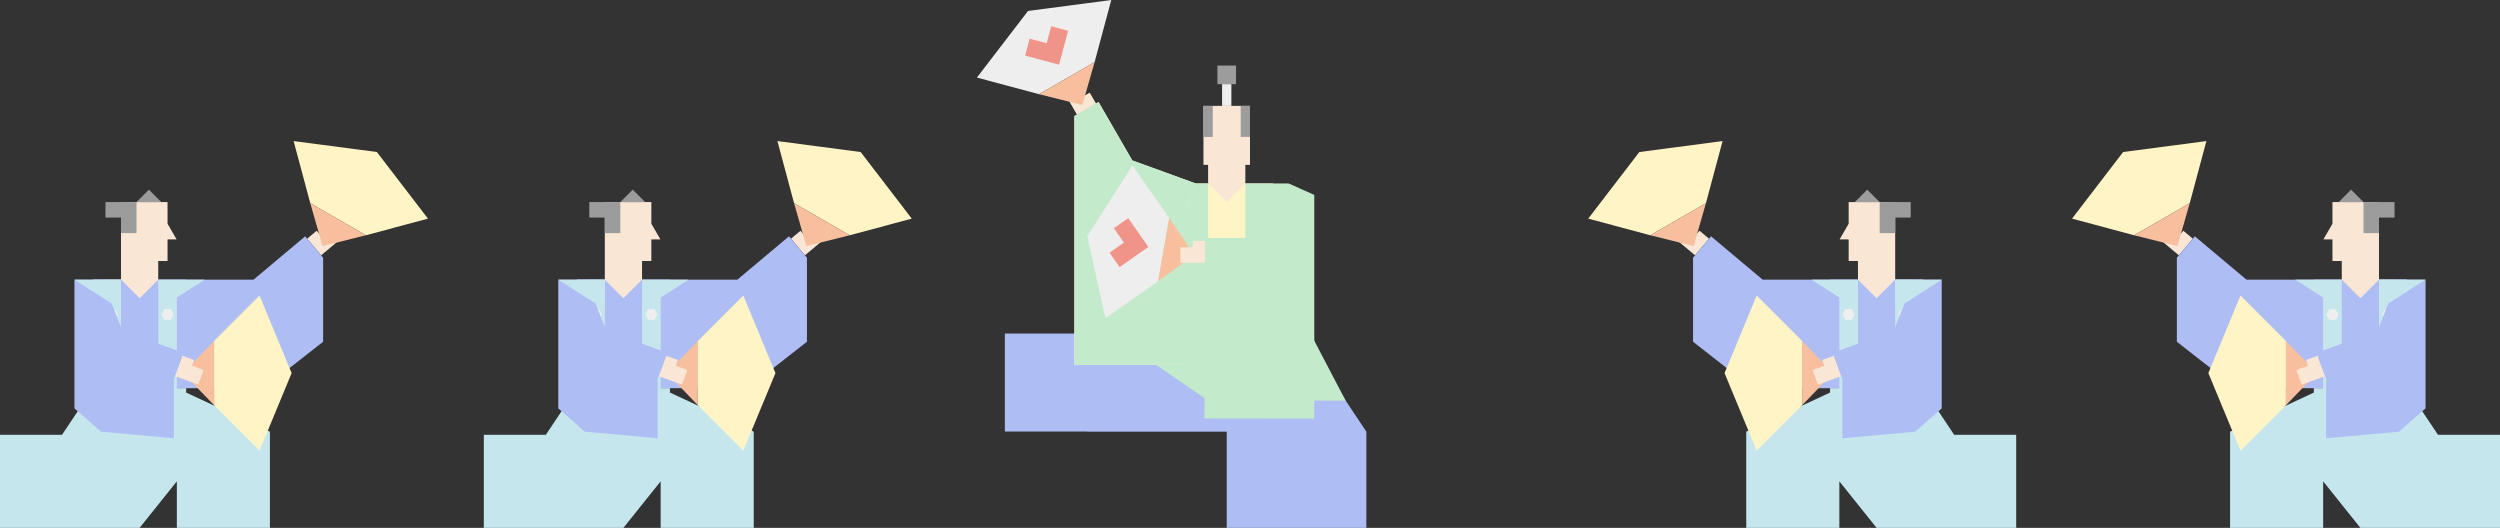 <?xml version="1.0" encoding="utf-8"?>
<!-- Generator: Adobe Illustrator 27.0.0, SVG Export Plug-In . SVG Version: 6.00 Build 0)  -->
<svg version="1.1" id="レイヤー_1" xmlns="http://www.w3.org/2000/svg" xmlns:xlink="http://www.w3.org/1999/xlink" x="0px"
	 y="0px" viewBox="0 0 1063.636 224.575" style="enable-background:new 0 0 1063.636 224.575;" xml:space="preserve">
<rect x="0" y="0" width="1063.636" height="224.575" fill="#333333" stroke="none"/>
<style type="text/css">
	.st0{display:none;}
	.st1{display:inline;}
	.st2{fill:#C6E6EE;}
	.st3{fill:#9C9C9D;}
	.st4{fill:#F9E6D4;}
	.st5{fill:#AEBEF4;}
	.st6{fill:#FFF4C5;}
	.st7{fill:#F7BF9E;}
	.st8{fill:#EEEEEE;}
	.st9{fill:#C3EACA;}
	.st10{fill:#F09489;}
</style>
<g class="st0">
	<g class="st1">
		<polygon class="st2" points="1031.956,118.975 1009.352,126.118 1024.07,131.66 		"/>
		<polygon class="st2" points="976.516,118.975 996.316,131.66 982.26,131.66 		"/>
		<polygon class="st3" points="994.996,85.975 1005.556,85.975 1000.276,80.695 		"/>
		
			<rect x="996.316" y="111.055" transform="matrix(-1 -4.294843e-11 4.294843e-11 -1 2008.472 230.029)" class="st4" width="15.84" height="7.92"/>
		<rect x="992.356" y="85.975" class="st4" width="19.8" height="25.08"/>
		<polygon class="st4" points="992.356,95.18 996.206,101.849 988.506,101.849 		"/>
		<rect x="1012.156" y="85.975" class="st3" width="6.6" height="6.6"/>
		<rect x="1005.556" y="85.975" class="st3" width="6.6" height="13.2"/>
		<rect x="984.436" y="118.975" class="st5" width="39.6" height="46.2"/>
		<rect x="984.436" y="118.975" class="st5" width="11.88" height="46.2"/>
		<rect x="1012.156" y="118.975" class="st5" width="11.88" height="46.2"/>
		<rect x="1012.156" y="118.975" class="st2" width="7.92" height="46.2"/>
		<rect x="988.396" y="118.975" class="st2" width="7.92" height="46.2"/>
		<polygon class="st4" points="1012.156,118.975 996.316,118.975 1004.236,126.895 		"/>
		<polygon class="st2" points="988.396,165.175 988.396,224.575 948.796,224.575 948.796,183.655 		"/>
		<polygon class="st2" points="1004.236,224.575 1063.636,224.575 1063.636,184.975 
			1004.236,184.975 988.396,165.175 988.396,204.775 		"/>
		<polygon class="st2" points="1037.236,184.975 984.436,184.975 984.436,165.175 
			1024.036,165.175 		"/>
		
			<rect x="951.436" y="118.975" transform="matrix(-1 0 -0 -1 1935.872 249.828)" class="st5" width="33" height="11.88"/>
		<g>
			
				<rect x="931.83" y="107.655" transform="matrix(-0.5 -0.866 0.866 -0.5 1324.119 991.671)" class="st5" width="33" height="11.88"/>
			<g>
				
					<rect x="938.978" y="94.049" transform="matrix(-0.5 -0.866 0.866 -0.5 1329.834 958.52)" class="st4" width="5.28" height="2.64"/>
				
					<rect x="931.017" y="92.093" transform="matrix(-0.5 -0.866 0.866 -0.5 1321.832 953.947)" class="st4" width="10.56" height="6.6"/>
			</g>
		</g>
		<polygon class="st5" points="934.936,145.822 951.436,160.555 984.436,160.555 984.436,130.855 
			951.436,130.855 934.936,102.276 		"/>
		<g>
			<polygon class="st6" points="893.078,86.399 919.485,93.475 943.16,79.806 950.236,53.399 
				914.823,58.061 			"/>
			<polygon class="st7" points="943.16,79.806 919.485,93.475 937.923,98.072 			"/>
		</g>
		<polygon class="st2" points="996.316,118.975 996.316,131.66 976.516,118.975 		"/>
		<polygon class="st8" points="993.676,131.515 991.036,131.515 989.716,133.801 991.036,136.087 
			993.676,136.087 994.996,133.801 		"/>
		<polygon class="st8" points="1017.436,131.515 1014.796,131.515 1013.476,133.801 
			1014.796,136.087 1017.436,136.087 1018.756,133.801 		"/>
		<g>
			<polygon class="st6" points="949.408,165.169 971.802,149.489 976.549,122.566 960.869,100.172 
				941.677,130.297 			"/>
			<polygon class="st7" points="976.549,122.566 971.802,149.489 987.175,138.319 			"/>
		</g>
		<g>
			
				<rect x="988.951" y="135.329" transform="matrix(-0.985 -0.174 0.174 -0.985 1971.096 454.988)" class="st5" width="33" height="11.88"/>
			<g>
				
					<rect x="984.535" y="133.376" transform="matrix(-0.985 -0.174 0.174 -0.985 1935.963 438.769)" class="st4" width="5.28" height="2.64"/>
				
					<rect x="978.493" y="135.487" transform="matrix(-0.985 -0.174 0.174 -0.985 1928.5 446.298)" class="st4" width="10.56" height="6.6"/>
			</g>
		</g>
		<polygon class="st5" points="988.171,183.67 1020.669,183.67 1031.956,173.744 
			1031.956,118.975 1020.669,149.984 988.171,144.254 		"/>
		<polygon class="st5" points="1009.506,145.921 1020.076,118.975 1031.956,118.975 
			1020.669,149.984 		"/>
		<polygon class="st2" points="1012.156,118.975 1012.156,131.66 1031.956,118.975 		"/>
	</g>
	<g class="st1">
		<polygon class="st5" points="502.115,124.255 541.715,124.255 553.477,141.897 616.312,141.897 
			616.312,183.605 581.282,183.605 581.315,183.654 521.915,183.654 521.915,224.574 
			462.515,224.574 462.515,183.654 		"/>
		<rect x="502.115" y="78.054" class="st6" width="39.6" height="46.2"/>
		<polygon class="st9" points="471.316,170.454 495.515,124.255 495.515,78.054 513.995,78.054 
			513.995,170.454 		"/>
		<polygon class="st9" points="548.315,78.054 548.315,124.255 548.307,124.255 571.415,141.889 
			529.835,170.435 529.835,78.054 		"/>
		<g>
			<g>
				<g>
					<polygon class="st6" points="580.224,39.507 582.512,40.826 585.155,36.254 590.877,39.554 
						585.591,48.699 577.581,44.079 					"/>
					<polygon class="st6" points="535.115,78.054 562.103,68.246 576.437,43.419 586.726,49.359 
						586.726,155.192 539.256,155.192 539.256,89.193 539.185,89.219 					"/>
				</g>
				<g>
					<polygon class="st4" points="580.224,39.507 582.512,40.826 585.155,36.254 590.877,39.554 
						585.591,48.699 577.581,44.079 					"/>
					<polygon class="st9" points="535.115,78.054 562.103,68.246 576.437,43.419 586.726,49.359 
						586.726,155.192 539.256,155.192 539.256,89.193 539.185,89.219 					"/>
				</g>
			</g>
			<g>
				<polygon class="st8" points="571.041,0 578.116,26.407 601.792,40.076 628.198,33 
					606.454,4.662 				"/>
				<polygon class="st7" points="601.792,40.076 578.116,26.407 583.354,44.673 				"/>
				<polygon class="st10" points="596.602,11.168 598.534,18.38 605.747,16.447 607.679,23.66 
					593.254,27.525 589.389,13.1 				"/>
			</g>
		</g>
		<g>
			<g>
				<polygon class="st8" points="562.062,70.349 546.381,92.743 551.128,119.666 573.522,135.346 
					581.253,100.474 				"/>
				<polygon class="st7" points="551.128,119.666 546.381,92.743 535.755,108.497 				"/>
				<polygon class="st10" points="563.82,92.825 569.937,97.108 565.654,103.224 571.771,107.508 
					567.488,113.624 555.255,105.058 				"/>
			</g>
			<g>
				<polygon class="st4" points="536.362,102.545 536.363,105.187 541.645,105.189 541.648,111.795 
					531.085,111.79 531.081,102.543 				"/>
				<polygon class="st9" points="495.515,78.085 505.803,101.222 531.081,101.222 531.392,178.017 
					484.662,178.08 484.662,82.924 				"/>
			</g>
		</g>
		<g>
			<polygon class="st4" points="531.815,45.054 531.815,70.135 529.835,70.135 529.835,78.054 
				521.915,85.974 513.995,78.054 513.995,70.135 512.015,70.135 512.015,45.054 			"/>
			<g>
				
					<rect x="517.955" y="27.894" transform="matrix(-1 -4.501567e-11 4.501567e-11 -1 1043.83 63.709)" class="st3" width="7.92" height="7.92"/>
				
					<rect x="512.015" y="45.054" transform="matrix(-1 -7.808788e-11 7.808788e-11 -1 1027.99 103.309)" class="st3" width="3.96" height="13.2"/>
				
					<rect x="519.935" y="35.814" transform="matrix(-1 -7.533187e-11 7.533187e-11 -1 1043.83 80.869)" class="st8" width="3.96" height="9.24"/>
				
					<rect x="527.855" y="45.054" transform="matrix(-1 -7.808788e-11 7.808788e-11 -1 1059.67 103.309)" class="st3" width="3.96" height="13.2"/>
			</g>
		</g>
	</g>
	<g class="st1">
		<g>
			<polygon class="st4" points="127.121,89.17 124.481,93.743 122.194,92.423 119.555,96.995 
				127.557,101.615 132.837,92.471 			"/>
			<polygon class="st5" points="118.412,96.336 105.341,118.975 79.2,118.975 79.2,160.555 
				112.2,160.555 128.7,145.822 128.7,102.276 			"/>
			<g>
				<polygon class="st6" points="170.557,86.399 144.151,93.475 120.475,79.806 113.4,53.399 
					148.813,58.061 				"/>
				<polygon class="st7" points="120.475,79.806 144.151,93.475 125.713,98.072 				"/>
			</g>
		</g>
		
			<rect x="39.6" y="118.974" transform="matrix(-1 -4.492374e-11 4.492374e-11 -1 118.8 284.149)" class="st5" width="39.6" height="46.2"/>
		
			<rect x="39.6" y="118.974" transform="matrix(-1 -4.532165e-11 4.532165e-11 -1 91.08 284.149)" class="st5" width="11.88" height="46.2"/>
		<g>
			<polygon class="st2" points="79.2,167.022 79.2,165.175 75.24,165.175 75.24,126.586 
				87.12,118.975 67.32,118.975 67.32,165.175 51.48,165.175 51.48,118.975 
				43.56,118.975 43.56,165.175 39.6,165.175 26.4,184.975 0,184.975 0,224.574 
				59.4,224.574 75.24,204.774 75.24,224.574 114.84,224.574 114.84,183.654 			"/>
			<polygon class="st8" points="69.96,131.514 72.6,131.514 73.92,133.801 72.6,136.087 
				69.96,136.087 68.64,133.801 			"/>
			<polygon class="st8" points="46.2,131.514 48.84,131.514 50.16,133.801 48.84,136.087 
				46.2,136.087 44.88,133.801 			"/>
		</g>
		<g>
			<polygon class="st4" points="75.13,101.849 71.28,95.181 71.28,85.975 51.48,85.975 
				51.48,118.975 59.4,126.894 67.32,118.975 67.32,111.055 71.28,111.055 
				71.28,101.849 			"/>
			<polygon class="st3" points="68.64,85.974 58.08,85.974 63.36,80.694 			"/>
			<polygon class="st3" points="44.88,85.975 44.88,92.574 51.48,92.574 51.48,99.175 
				58.08,99.175 58.08,85.975 			"/>
		</g>
		<g>
			<g>
				<polygon class="st6" points="114.228,165.169 91.834,149.489 87.086,122.566 102.767,100.172 
					121.959,130.297 				"/>
				<polygon class="st7" points="87.086,122.566 91.834,149.489 76.461,138.319 				"/>
			</g>
			<polygon class="st4" points="84.489,134.62 79.29,135.537 78.831,132.938 73.631,133.855 
				75.236,142.954 85.636,141.12 			"/>
			<polygon class="st5" points="73.402,132.555 50.473,136.598 43.56,118.975 31.68,118.975 
				31.68,173.744 42.966,183.67 75.465,183.67 75.465,144.254 			"/>
		</g>
		<polygon class="st2" points="51.48,118.974 51.48,131.66 31.68,118.974 		"/>
	</g>
	<g class="st1">
		<g>
			<polygon class="st4" points="332.96,89.17 330.32,93.743 328.033,92.423 325.393,96.995 
				333.395,101.615 338.675,92.471 			"/>
			<polygon class="st5" points="324.25,96.336 311.179,118.975 285.039,118.975 285.039,160.555 
				318.039,160.555 334.539,145.822 334.539,102.276 			"/>
			<g>
				<polygon class="st6" points="376.396,86.399 349.989,93.475 326.314,79.806 319.238,53.399 
					354.652,58.061 				"/>
				<polygon class="st7" points="326.314,79.806 349.99,93.475 331.552,98.072 				"/>
			</g>
		</g>
		
			<rect x="245.439" y="118.974" transform="matrix(-1 -4.492374e-11 4.492374e-11 -1 530.477 284.149)" class="st5" width="39.6" height="46.2"/>
		
			<rect x="245.439" y="118.974" transform="matrix(-1 -4.532165e-11 4.532165e-11 -1 502.757 284.149)" class="st5" width="11.88" height="46.2"/>
		<g>
			<polygon class="st2" points="285.039,167.022 285.039,165.175 281.079,165.175 281.079,126.586 
				292.959,118.975 273.159,118.975 273.159,165.175 257.319,165.175 257.319,118.975 
				249.399,118.975 249.399,165.175 245.439,165.175 232.239,184.975 205.839,184.975 
				205.839,224.574 265.239,224.574 281.079,204.774 281.079,224.574 320.679,224.574 
				320.679,183.654 			"/>
			<polygon class="st8" points="275.799,131.514 278.439,131.514 279.759,133.801 278.439,136.087 
				275.799,136.087 274.479,133.801 			"/>
			<polygon class="st8" points="252.039,131.514 254.679,131.514 255.999,133.801 254.679,136.087 
				252.039,136.087 250.719,133.801 			"/>
		</g>
		<g>
			<polygon class="st4" points="280.969,101.849 277.119,95.181 277.119,85.975 257.319,85.975 
				257.319,118.975 265.239,126.894 273.159,118.975 273.159,111.055 277.119,111.055 
				277.119,101.849 			"/>
			<polygon class="st3" points="274.479,85.974 263.919,85.974 269.199,80.694 			"/>
			<polygon class="st3" points="250.719,85.975 250.719,92.574 257.319,92.574 257.319,99.175 
				263.919,99.175 263.919,85.975 			"/>
		</g>
		<g>
			<g>
				<polygon class="st6" points="320.066,165.169 297.672,149.489 292.925,122.566 
					308.606,100.172 327.797,130.297 				"/>
				<polygon class="st7" points="292.925,122.566 297.672,149.489 282.299,138.319 				"/>
			</g>
			<polygon class="st4" points="290.328,134.62 285.128,135.537 284.67,132.938 279.47,133.855 
				281.075,142.954 291.474,141.12 			"/>
			<polygon class="st5" points="279.241,132.555 256.311,136.598 249.398,118.975 237.519,118.975 
				237.519,173.744 248.805,183.67 281.304,183.67 281.304,144.254 			"/>
		</g>
		<polygon class="st2" points="257.319,118.974 257.319,131.66 237.519,118.974 		"/>
	</g>
	<g class="st1">
		<g>
			<polygon class="st4" points="730.676,89.17 733.316,93.743 735.603,92.423 738.243,96.995 
				730.241,101.615 724.961,92.471 			"/>
			<polygon class="st5" points="739.386,96.336 752.456,118.975 778.597,118.975 778.597,160.555 
				745.597,160.555 729.097,145.822 729.097,102.276 			"/>
			<g>
				<polygon class="st6" points="687.24,86.399 713.646,93.475 737.322,79.806 744.398,53.399 
					708.984,58.061 				"/>
				<polygon class="st7" points="737.322,79.806 713.646,93.475 732.084,98.072 				"/>
			</g>
		</g>
		<rect x="778.597" y="118.975" class="st5" width="39.6" height="46.2"/>
		<rect x="806.317" y="118.975" class="st5" width="11.88" height="46.2"/>
		<g>
			<polygon class="st2" points="778.597,167.022 778.597,165.175 782.557,165.175 782.557,126.586 
				770.677,118.975 790.477,118.975 790.477,165.175 806.317,165.175 806.317,118.975 
				814.237,118.975 814.237,165.175 818.197,165.175 831.397,184.975 857.797,184.975 
				857.797,224.574 798.397,224.574 782.557,204.774 782.557,224.574 742.957,224.574 
				742.957,183.654 			"/>
			<polygon class="st8" points="787.837,131.514 785.197,131.514 783.877,133.801 785.197,136.087 
				787.837,136.087 789.157,133.801 			"/>
			<polygon class="st8" points="811.597,131.514 808.957,131.514 807.637,133.801 808.957,136.087 
				811.597,136.087 812.917,133.801 			"/>
		</g>
		<g>
			<polygon class="st4" points="782.667,101.849 786.517,95.181 786.517,85.975 806.317,85.975 
				806.317,118.975 798.397,126.895 790.477,118.975 790.477,111.055 786.517,111.055 
				786.517,101.849 			"/>
			<polygon class="st3" points="789.157,85.974 799.717,85.974 794.437,80.694 			"/>
			<polygon class="st3" points="812.917,85.975 812.917,92.574 806.317,92.574 806.317,99.175 
				799.717,99.175 799.717,85.975 			"/>
		</g>
		<g>
			<g>
				<polygon class="st6" points="743.57,165.169 765.964,149.489 770.711,122.566 755.03,100.172 
					735.839,130.297 				"/>
				<polygon class="st7" points="770.711,122.566 765.964,149.489 781.337,138.319 				"/>
			</g>
			<polygon class="st4" points="773.308,134.62 778.507,135.537 778.966,132.938 784.166,133.855 
				782.561,142.954 772.161,141.12 			"/>
			<polygon class="st5" points="784.395,132.555 807.325,136.598 814.237,118.975 826.117,118.975 
				826.117,173.744 814.831,183.67 782.332,183.67 782.332,144.254 			"/>
		</g>
		<polygon class="st2" points="806.317,118.975 806.317,131.66 826.117,118.975 		"/>
	</g>
</g>
<g>
	<g>
		
			<rect x="39.6" y="118.975" transform="matrix(-1 -4.501567e-11 4.501567e-11 -1 118.8 284.15)" class="st5" width="39.6" height="46.2"/>
		
			<rect x="39.6" y="118.975" transform="matrix(-1 -4.562807e-11 4.562807e-11 -1 91.08 284.15)" class="st5" width="11.88" height="46.2"/>
		<g>
			<g>
				<polygon class="st4" points="140.478,96.787 136.433,100.182 134.736,98.16 130.691,101.553 
					136.631,108.631 144.72,101.844 				"/>
				<polygon class="st5" points="129.843,100.542 107.876,118.975 67.32,118.975 67.32,165.175 
					79.2,165.175 112.2,165.175 137.48,145.396 137.48,109.643 				"/>
			</g>
			<g>
				<polygon class="st6" points="182.079,93.017 155.672,100.093 131.997,86.424 124.921,60.017 
					160.334,64.679 				"/>
				<polygon class="st7" points="131.997,86.424 155.672,100.093 137.234,104.69 				"/>
			</g>
		</g>
		<g>
			<polygon class="st2" points="79.2,167.023 79.2,165.175 75.24,165.175 75.24,126.586 
				87.12,118.975 67.32,118.975 67.32,165.175 51.48,165.175 51.48,118.975 
				43.56,118.975 43.56,165.175 39.6,165.175 26.4,184.975 0,184.975 
				0,224.575 59.4,224.575 75.24,204.775 75.24,224.575 114.84,224.575 
				114.84,183.655 			"/>
			<polygon class="st8" points="69.96,131.515 72.6,131.515 73.92,133.801 72.6,136.088 
				69.96,136.088 68.64,133.801 			"/>
			<polygon class="st8" points="46.2,131.515 48.84,131.515 50.16,133.801 48.84,136.088 
				46.2,136.088 44.88,133.801 			"/>
		</g>
		<g>
			<g>
				<polygon class="st6" points="110.409,191.736 91.078,172.405 91.078,145.067 110.409,125.736 
					124.078,158.736 				"/>
				<polygon class="st7" points="91.078,145.067 91.078,172.405 77.878,158.736 				"/>
			</g>
			<g>
				<polygon class="st4" points="81.647,155.635 81.647,155.635 82.55,153.154 77.588,151.348 
					74.428,160.031 84.351,163.643 86.608,157.441 				"/>
				<polygon class="st5" points="78.04,150.108 52.063,140.654 43.56,118.975 31.68,118.975 
					31.68,173.745 42.967,183.67 73.977,186.464 73.977,161.272 73.977,161.272 				"/>
			</g>
		</g>
		<polygon class="st2" points="51.48,118.975 51.48,131.66 31.68,118.975 		"/>
		<g>
			<polygon class="st4" points="75.13,101.849 71.28,95.181 71.28,85.975 51.48,85.975 
				51.48,118.975 59.4,126.895 67.32,118.975 67.32,111.055 71.28,111.055 
				71.28,101.849 			"/>
			<polygon class="st3" points="68.64,85.975 58.08,85.975 63.36,80.695 			"/>
			<polygon class="st3" points="44.88,85.975 44.88,92.575 51.48,92.575 51.48,99.175 
				58.08,99.175 58.08,85.975 			"/>
		</g>
	</g>
	<g>
		
			<rect x="245.439" y="118.975" transform="matrix(-1 -4.501567e-11 4.501567e-11 -1 530.477 284.15)" class="st5" width="39.6" height="46.2"/>
		
			<rect x="245.439" y="118.975" transform="matrix(-1 -4.562807e-11 4.562807e-11 -1 502.757 284.15)" class="st5" width="11.88" height="46.2"/>
		<g>
			<g>
				<polygon class="st4" points="346.317,96.787 342.272,100.182 340.575,98.16 336.53,101.553 
					342.47,108.631 350.559,101.844 				"/>
				<polygon class="st5" points="335.682,100.542 313.715,118.975 273.159,118.975 
					273.159,165.175 285.039,165.175 318.039,165.175 343.318,145.396 343.318,109.643 				
					"/>
			</g>
			<g>
				<polygon class="st6" points="387.917,93.017 361.511,100.093 337.835,86.424 330.76,60.017 
					366.173,64.679 				"/>
				<polygon class="st7" points="337.835,86.424 361.511,100.093 343.073,104.69 				"/>
			</g>
		</g>
		<g>
			<polygon class="st2" points="285.039,167.023 285.039,165.175 281.079,165.175 281.079,126.586 
				292.959,118.975 273.159,118.975 273.159,165.175 257.319,165.175 257.319,118.975 
				249.399,118.975 249.399,165.175 245.439,165.175 232.239,184.975 205.839,184.975 
				205.839,224.575 265.239,224.575 281.079,204.775 281.079,224.575 320.679,224.575 
				320.679,183.655 			"/>
			<polygon class="st8" points="275.799,131.515 278.439,131.515 279.759,133.801 278.439,136.088 
				275.799,136.088 274.479,133.801 			"/>
			<polygon class="st8" points="252.039,131.515 254.679,131.515 255.999,133.801 254.679,136.088 
				252.039,136.088 250.719,133.801 			"/>
		</g>
		<g>
			<g>
				<polygon class="st6" points="316.248,191.736 296.917,172.405 296.917,145.067 316.248,125.736 
					329.917,158.736 				"/>
				<polygon class="st7" points="296.917,145.067 296.917,172.405 283.717,158.736 				"/>
			</g>
			<g>
				<polygon class="st4" points="287.486,155.635 287.486,155.635 288.389,153.154 
					283.427,151.348 280.267,160.031 290.19,163.643 292.447,157.441 				"/>
				<polygon class="st5" points="283.878,150.108 257.902,140.654 249.399,118.975 
					237.519,118.975 237.519,173.745 248.805,183.67 279.815,186.464 279.815,161.272 
					279.815,161.272 				"/>
			</g>
		</g>
		<polygon class="st2" points="257.319,118.975 257.319,131.66 237.519,118.975 		"/>
		<g>
			<polygon class="st4" points="280.969,101.849 277.119,95.181 277.119,85.975 257.319,85.975 
				257.319,118.975 265.239,126.895 273.159,118.975 273.159,111.055 277.119,111.055 
				277.119,101.849 			"/>
			<polygon class="st3" points="274.479,85.975 263.919,85.975 269.199,80.695 			"/>
			<polygon class="st3" points="250.719,85.975 250.719,92.575 257.319,92.575 257.319,99.175 
				263.919,99.175 263.919,85.975 			"/>
		</g>
	</g>
	<g>
		<rect x="778.597" y="118.975" class="st5" width="39.6" height="46.2"/>
		<rect x="806.317" y="118.975" class="st5" width="11.88" height="46.2"/>
		<g>
			<g>
				<polygon class="st4" points="717.319,96.787 721.364,100.182 723.061,98.159 727.106,101.553 
					721.166,108.631 713.077,101.844 				"/>
				<polygon class="st5" points="727.954,100.542 749.921,118.975 790.477,118.975 790.477,165.175 
					778.597,165.175 745.597,165.175 720.318,145.396 720.318,109.643 				"/>
			</g>
			<g>
				<polygon class="st6" points="675.719,93.017 702.125,100.093 725.801,86.424 732.876,60.017 
					697.463,64.679 				"/>
				<polygon class="st7" points="725.801,86.424 702.125,100.093 720.563,104.69 				"/>
			</g>
		</g>
		<g>
			<polygon class="st2" points="778.597,167.023 778.597,165.175 782.557,165.175 782.557,126.586 
				770.677,118.975 790.477,118.975 790.477,165.175 806.317,165.175 806.317,118.975 
				814.237,118.975 814.237,165.175 818.197,165.175 831.397,184.975 857.797,184.975 
				857.797,224.574 798.397,224.574 782.557,204.775 782.557,224.574 742.957,224.574 
				742.957,183.655 			"/>
			<polygon class="st8" points="787.837,131.515 785.197,131.515 783.877,133.801 785.197,136.087 
				787.837,136.087 789.157,133.801 			"/>
			<polygon class="st8" points="811.597,131.515 808.957,131.515 807.637,133.801 808.957,136.087 
				811.597,136.087 812.917,133.801 			"/>
		</g>
		<g>
			<g>
				<polygon class="st6" points="747.388,191.736 766.719,172.405 766.719,145.067 
					747.388,125.736 733.719,158.736 				"/>
				<polygon class="st7" points="766.719,145.067 766.719,172.405 779.919,158.736 				"/>
			</g>
			<g>
				<polygon class="st4" points="776.15,155.635 776.15,155.635 775.247,153.154 780.209,151.348 
					783.369,160.031 773.446,163.643 771.189,157.441 				"/>
				<polygon class="st5" points="779.758,150.108 805.734,140.654 814.237,118.975 826.117,118.975 
					826.117,173.744 814.831,183.67 783.821,186.464 783.821,161.272 783.821,161.272 				
					"/>
			</g>
		</g>
		<polygon class="st2" points="806.317,118.975 806.317,131.66 826.117,118.975 		"/>
		<g>
			<polygon class="st4" points="782.667,101.849 786.517,95.181 786.517,85.975 806.317,85.975 
				806.317,118.975 798.397,126.895 790.477,118.975 790.477,111.055 786.517,111.055 
				786.517,101.849 			"/>
			<polygon class="st3" points="789.157,85.975 799.717,85.975 794.437,80.695 			"/>
			<polygon class="st3" points="812.917,85.975 812.917,92.575 806.317,92.575 806.317,99.175 
				799.717,99.175 799.717,85.975 			"/>
		</g>
	</g>
	<g>
		<rect x="984.436" y="118.975" class="st5" width="39.6" height="46.2"/>
		<rect x="1012.156" y="118.975" class="st5" width="11.88" height="46.2"/>
		<g>
			<g>
				<polygon class="st4" points="923.158,96.787 927.203,100.182 928.9,98.16 932.945,101.553 
					927.005,108.631 918.916,101.844 				"/>
				<polygon class="st5" points="933.793,100.542 955.76,118.975 996.316,118.975 
					996.316,165.175 984.436,165.175 951.436,165.175 926.156,145.396 926.156,109.643 				
					"/>
			</g>
			<g>
				<polygon class="st6" points="881.557,93.017 907.964,100.093 931.639,86.424 938.715,60.017 
					903.302,64.679 				"/>
				<polygon class="st7" points="931.639,86.424 907.964,100.093 926.402,104.69 				"/>
			</g>
		</g>
		<g>
			<polygon class="st2" points="984.436,167.023 984.436,165.175 988.396,165.175 988.396,126.586 
				976.516,118.975 996.316,118.975 996.316,165.175 1012.156,165.175 1012.156,118.975 
				1020.076,118.975 1020.076,165.175 1024.036,165.175 1037.236,184.975 
				1063.636,184.975 1063.636,224.575 1004.236,224.575 988.396,204.775 988.396,224.575 
				948.796,224.575 948.796,183.655 			"/>
			<polygon class="st8" points="993.676,131.515 991.036,131.515 989.716,133.801 991.036,136.088 
				993.676,136.088 994.996,133.801 			"/>
			<polygon class="st8" points="1017.436,131.515 1014.796,131.515 1013.476,133.801 
				1014.796,136.088 1017.436,136.088 1018.756,133.801 			"/>
		</g>
		<g>
			<g>
				<polygon class="st6" points="953.227,191.736 972.558,172.405 972.558,145.067 953.227,125.736 
					939.558,158.736 				"/>
				<polygon class="st7" points="972.558,145.067 972.558,172.405 985.758,158.736 				"/>
			</g>
			<g>
				<polygon class="st4" points="981.989,155.635 981.989,155.635 981.086,153.154 
					986.048,151.348 989.208,160.031 979.285,163.643 977.028,157.441 				"/>
				<polygon class="st5" points="985.596,150.108 1011.572,140.654 1020.076,118.975 
					1031.956,118.975 1031.956,173.745 1020.669,183.67 989.659,186.464 989.659,161.272 
					989.659,161.272 				"/>
			</g>
		</g>
		<polygon class="st2" points="1012.156,118.975 1012.156,131.66 1031.956,118.975 		"/>
		<g>
			<polygon class="st4" points="988.506,101.849 992.356,95.181 992.356,85.975 1012.156,85.975 
				1012.156,118.975 1004.236,126.895 996.316,118.975 996.316,111.055 992.356,111.055 
				992.356,101.849 			"/>
			<polygon class="st3" points="994.996,85.975 1005.556,85.975 1000.276,80.695 			"/>
			<polygon class="st3" points="1018.756,85.975 1018.756,92.575 1012.156,92.575 1012.156,99.175 
				1005.556,99.175 1005.556,85.975 			"/>
		</g>
	</g>
	<g>
		<polygon class="st5" points="541.715,124.255 502.115,124.255 490.353,141.898 427.518,141.898 
			427.518,183.606 462.548,183.606 462.515,183.655 521.915,183.655 521.915,224.575 
			581.315,224.575 581.315,183.655 		"/>
		
			<rect x="502.115" y="78.055" transform="matrix(-1 -4.464796e-11 4.464796e-11 -1 1043.83 202.31)" class="st6" width="39.6" height="46.2"/>
		<polygon class="st9" points="572.514,170.454 548.315,124.255 548.315,78.055 529.835,78.055 
			529.835,170.454 		"/>
		<polygon class="st9" points="495.515,78.055 495.515,124.255 495.523,124.255 472.415,141.89 
			513.995,170.436 513.995,78.055 		"/>
		<g>
			<g>
				<g>
					<polygon class="st6" points="463.606,39.507 461.318,40.827 458.675,36.254 452.953,39.554 
						458.239,48.7 466.25,44.079 					"/>
					<polygon class="st6" points="508.715,78.055 481.727,68.246 467.393,43.419 457.104,49.36 
						457.104,155.193 504.574,155.193 504.574,89.194 504.645,89.219 					"/>
				</g>
				<g>
					<polygon class="st4" points="463.606,39.507 461.318,40.827 458.675,36.254 452.953,39.554 
						458.239,48.7 466.25,44.079 					"/>
					<polygon class="st9" points="508.715,78.055 481.727,68.246 467.393,43.419 457.104,49.36 
						457.104,155.193 504.574,155.193 504.574,89.194 504.645,89.219 					"/>
				</g>
			</g>
			<g>
				<polygon class="st8" points="472.789,0.001 465.714,26.407 442.038,40.076 415.632,33.001 
					437.376,4.663 				"/>
				<polygon class="st7" points="442.038,40.076 465.714,26.407 460.476,44.673 				"/>
				<polygon class="st10" points="447.229,11.168 445.296,18.38 438.083,16.448 436.151,23.661 
					450.576,27.526 454.441,13.101 				"/>
			</g>
		</g>
		<g>
			<g>
				<polygon class="st8" points="481.768,70.35 497.449,92.744 492.702,119.666 470.308,135.347 
					462.577,100.475 				"/>
				<polygon class="st7" points="492.702,119.666 497.449,92.744 508.075,108.497 				"/>
				<polygon class="st10" points="480.01,92.826 473.893,97.109 478.176,103.225 472.059,107.508 
					476.342,113.624 488.575,105.059 				"/>
			</g>
			<g>
				<polygon class="st4" points="507.468,102.545 507.467,105.188 502.185,105.19 502.182,111.795 
					512.745,111.79 512.75,102.543 				"/>
				<polygon class="st9" points="548.315,78.085 538.027,101.223 512.75,101.223 512.438,178.018 
					559.168,178.08 559.168,82.924 				"/>
			</g>
		</g>
		<g>
			<polygon class="st4" points="512.015,45.055 512.015,70.135 513.995,70.135 513.995,78.055 
				521.915,85.975 529.835,78.055 529.835,70.135 531.815,70.135 531.815,45.055 			"/>
			<g>
				<rect x="517.955" y="27.895" class="st3" width="7.92" height="7.92"/>
				<rect x="527.855" y="45.055" class="st3" width="3.96" height="13.2"/>
				<rect x="519.935" y="35.815" class="st8" width="3.96" height="9.24"/>
				<rect x="512.015" y="45.055" class="st3" width="3.96" height="13.2"/>
			</g>
		</g>
	</g>
</g>
</svg>
